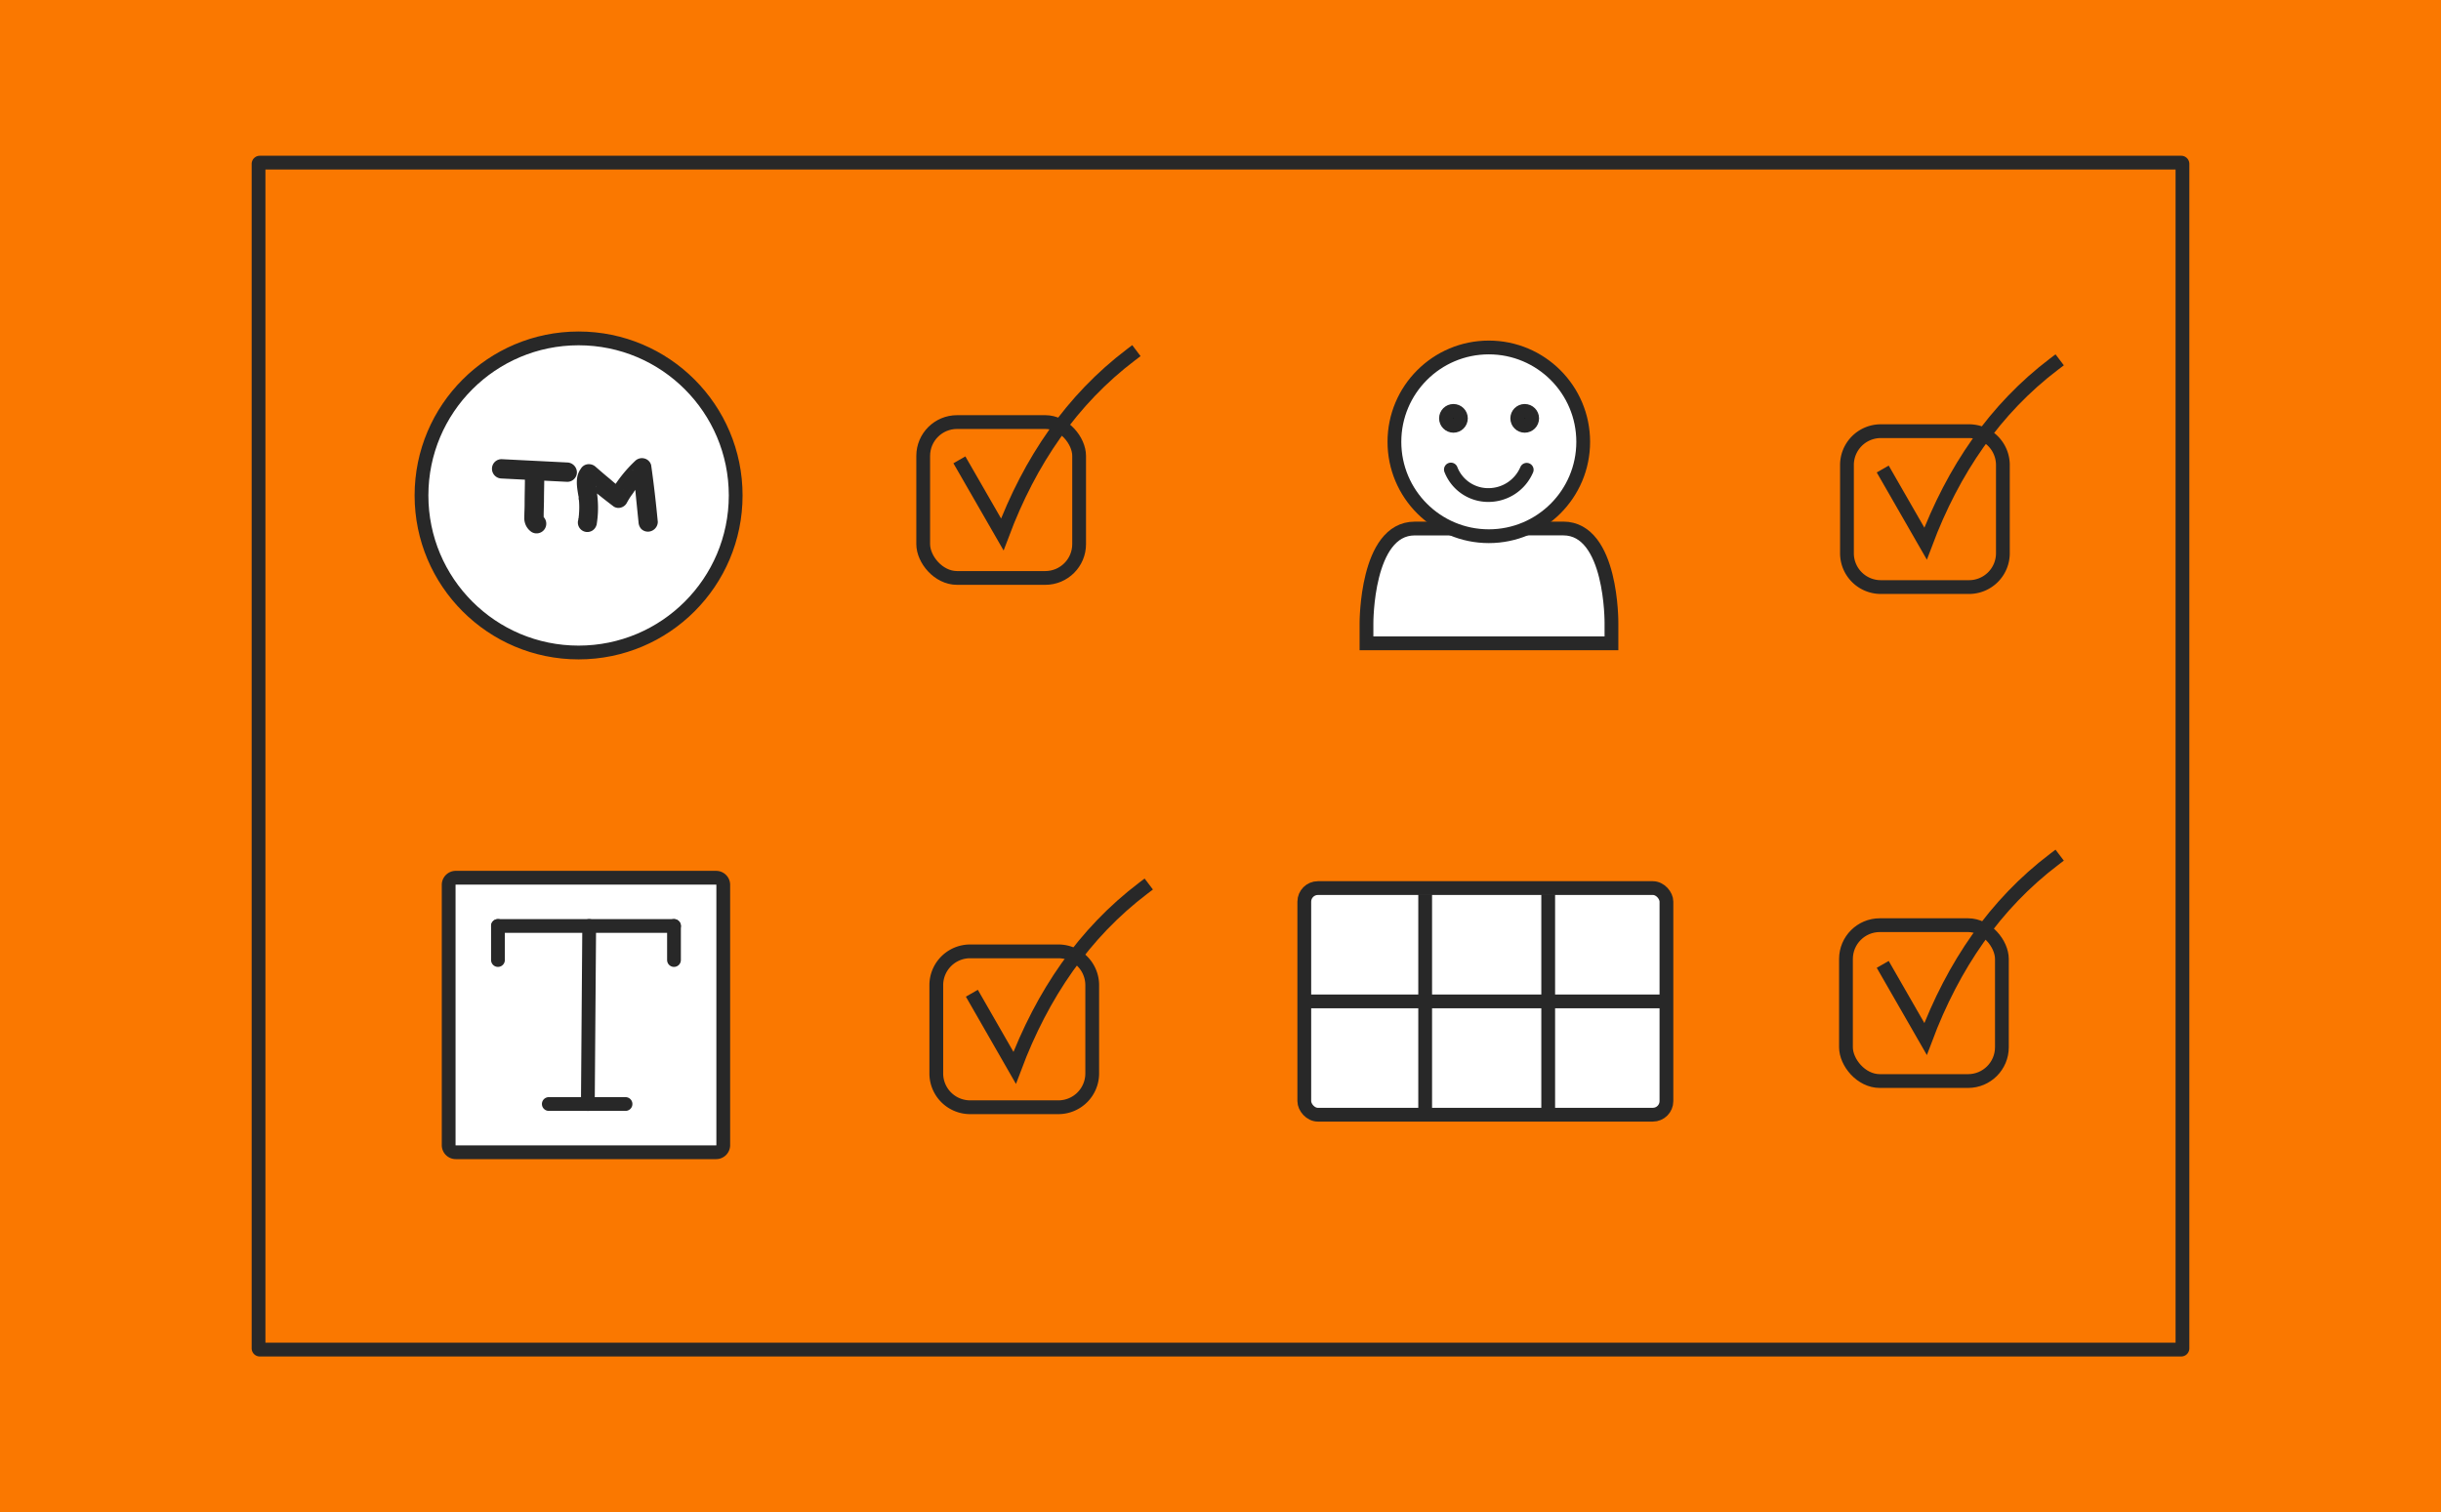 <?xml version="1.0" encoding="UTF-8"?> <svg xmlns="http://www.w3.org/2000/svg" id="Layer_1" data-name="Layer 1" viewBox="0 0 589 365"><defs><style> .cls-1 { fill: #fa7800; } .cls-2, .cls-3, .cls-5 { fill: none; } .cls-2, .cls-3, .cls-4, .cls-5, .cls-6 { stroke: #282828; stroke-width: 3.325px; } .cls-2, .cls-3, .cls-4 { stroke-miterlimit: 10; } .cls-3 { stroke-linecap: square; } .cls-4 { fill: #fff; } .cls-5, .cls-6 { stroke-linecap: round; stroke-linejoin: round; } .cls-6 { fill: #1e1e1b; } .cls-7 { fill: #282828; } </style></defs><rect class="cls-1" width="589" height="365"></rect><g><path class="cls-2" d="M62.69,39.256H526.31a.305.305,0,0,1,.305.305V325.439a.305.305,0,0,1-.305.305H62.69a.305.305,0,0,1-.305-.305V39.561A.305.305,0,0,1,62.69,39.256Z"></path><rect class="cls-2" x="222.764" y="101.873" width="37.623" height="37.623" rx="8.163"></rect><path class="cls-3" d="M232.324,112.43l9.526,16.559c6.694-17.817,16.758-32.53,31.034-43.353"></path><rect class="cls-4" x="314.719" y="214.354" width="87.383" height="54.697" rx="3.281"></rect><line class="cls-2" x1="314.719" y1="241.703" x2="402.102" y2="241.703"></line><line class="cls-2" x1="343.886" y1="215.845" x2="343.886" y2="267.566"></line><line class="cls-2" x1="373.573" y1="215.845" x2="373.573" y2="267.566"></line><path class="cls-4" d="M360.206,127.57H341.364c-11.738,0-11.638,22.816-11.638,22.816v4.893h59.109v-4.904s.216-22.816-11.638-22.816H358.405"></path><circle class="cls-4" cx="359.242" cy="106.644" r="22.777"></circle><path class="cls-5" d="M350.092,113.327a9.648,9.648,0,0,0,9.149,6.157,10.036,10.036,0,0,0,9.144-6.096"></path><circle class="cls-6" cx="350.708" cy="100.975" r="1.801"></circle><circle class="cls-6" cx="367.904" cy="100.975" r="1.801"></circle><circle class="cls-4" cx="139.61" cy="119.584" r="37.906"></circle><path class="cls-4" d="M109.978,211.855h62.822a1.718,1.718,0,0,1,1.718,1.718v62.822a1.718,1.718,0,0,1-1.718,1.718h-62.822a1.718,1.718,0,0,1-1.718-1.718V213.573A1.718,1.718,0,0,1,109.978,211.855Z"></path><path class="cls-2" d="M453.824,104.073h21.297a8.163,8.163,0,0,1,8.163,8.163v21.297a8.163,8.163,0,0,1-8.163,8.163h-21.297a8.163,8.163,0,0,1-8.163-8.163V112.236A8.163,8.163,0,0,1,453.824,104.073Z"></path><rect class="cls-2" x="445.422" y="223.304" width="37.623" height="37.623" rx="8.163"></rect><path class="cls-3" d="M235.333,241.176l9.499,16.559c6.694-17.822,16.764-32.53,31.034-43.359"></path><path class="cls-3" d="M455.12,114.646l9.51,16.559c6.694-17.817,16.764-32.53,31.034-43.353"></path><path class="cls-3" d="M455.12,234.21l9.51,16.559c6.694-17.822,16.764-32.53,31.034-43.359"></path><path class="cls-2" d="M234.086,229.627h21.297a8.163,8.163,0,0,1,8.163,8.163v21.297a8.163,8.163,0,0,1-8.163,8.163h-21.297a8.163,8.163,0,0,1-8.163-8.163v-21.297A8.163,8.163,0,0,1,234.086,229.627Z"></path><line class="cls-5" x1="142.17" y1="223.498" x2="141.843" y2="266.469"></line><line class="cls-5" x1="132.422" y1="266.469" x2="150.937" y2="266.469"></line><line class="cls-5" x1="120.153" y1="223.498" x2="162.63" y2="223.498"></line><line class="cls-5" x1="162.63" y1="231.717" x2="162.63" y2="223.498"></line><line class="cls-5" x1="120.153" y1="231.717" x2="120.153" y2="223.498"></line><g><path class="cls-7" d="M121.039,115.494l15.827.804a2.311,2.311,0,0,0,2.339-2.283q0-.025 0-.05a2.405,2.405,0,0,0-2.339-2.339l-15.827-.798a2.3,2.3,0,0,0-2.328,2.272q-0.0.031 0.0.061a2.35,2.35,0,0,0,2.333,2.333Z"></path><path class="cls-7" d="M126.664,114.984c0,2.261-.078,4.522-.078,6.711,0,1.108-.072,2.117-.072,3.209a4.001,4.001,0,0,0,1.751,3.502,2.34,2.34,0,1,0,2.411-4.012h0c-.294-.15.144.144.216.144l.216.294.15.366a.776.776,0,0,1-.072-.222c-.15-.294,0,.294,0,.294v-1.313l.072-2.993c0-2.039.072-4.012.072-5.98a2.311,2.311,0,0,0-2.397-2.222q-.043.002-.086.005a2.35,2.35,0,0,0-2.183,2.217Z"></path><path class="cls-7" d="M143.949,126.727a24.822,24.822,0,0,0,.144-7.365c-.072-.438-.144-.953-.216-1.391,0-.216-.072-.432-.072-.654s.072.654,0,.144v-1.236c0-.438-.072.438,0,.144a.554.554,0,0,1,.072-.294c.072-.366,0,0-.072.15a4.767,4.767,0,0,0,.366-.587l-3.652.438c2.411,2.189,4.988,4.234,7.587,6.201a2.117,2.117,0,0,0,1.751.222,2.311,2.311,0,0,0,1.385-1.108,16.691,16.691,0,0,1,1.169-1.895,9.708,9.708,0,0,0,.654-.948c.15-.15.222-.366.366-.51.294-.366-.288.36.072-.078a34.516,34.516,0,0,1,3.065-3.353l-3.879-1.02c-.078-.294,0-.294,0,0a.676.676,0,0,0,.072.366c0,.288.072.51.072.798.072.51.144,1.108.216,1.607.15,1.108.294,2.189.366,3.209.222,2.189.438,4.306.659,6.495a2.61,2.61,0,0,0,.654,1.602,2.311,2.311,0,0,0,1.663.659,2.405,2.405,0,0,0,2.333-2.339c-.438-4.594-.948-9.116-1.602-13.71a2.244,2.244,0,0,0-1.607-1.607,2.339,2.339,0,0,0-2.261.587,32.647,32.647,0,0,0-6.057,7.731l3.214-.804c-.222-.144-.222-.144.072.072l-.222-.144a2.633,2.633,0,0,0-.51-.366l-.804-.654c-.582-.438-1.164-.953-1.751-1.463-1.164-.948-2.333-1.967-3.425-2.915a2.433,2.433,0,0,0-1.973-.659,2.217,2.217,0,0,0-1.663,1.108c-1.385,1.895-.948,4.3-.587,6.417,0,.144.078.222.078.366s.072.582,0,.216,0,.222,0,.222a1.003,1.003,0,0,0,.072.366,19.54,19.54,0,0,1,0,3.353c0,.294-.072.582-.072.876s-.078,0,0-.072a1.169,1.169,0,0,0-.078.51,2.286,2.286,0,1,0,4.378,1.313Z"></path></g></g></svg> 